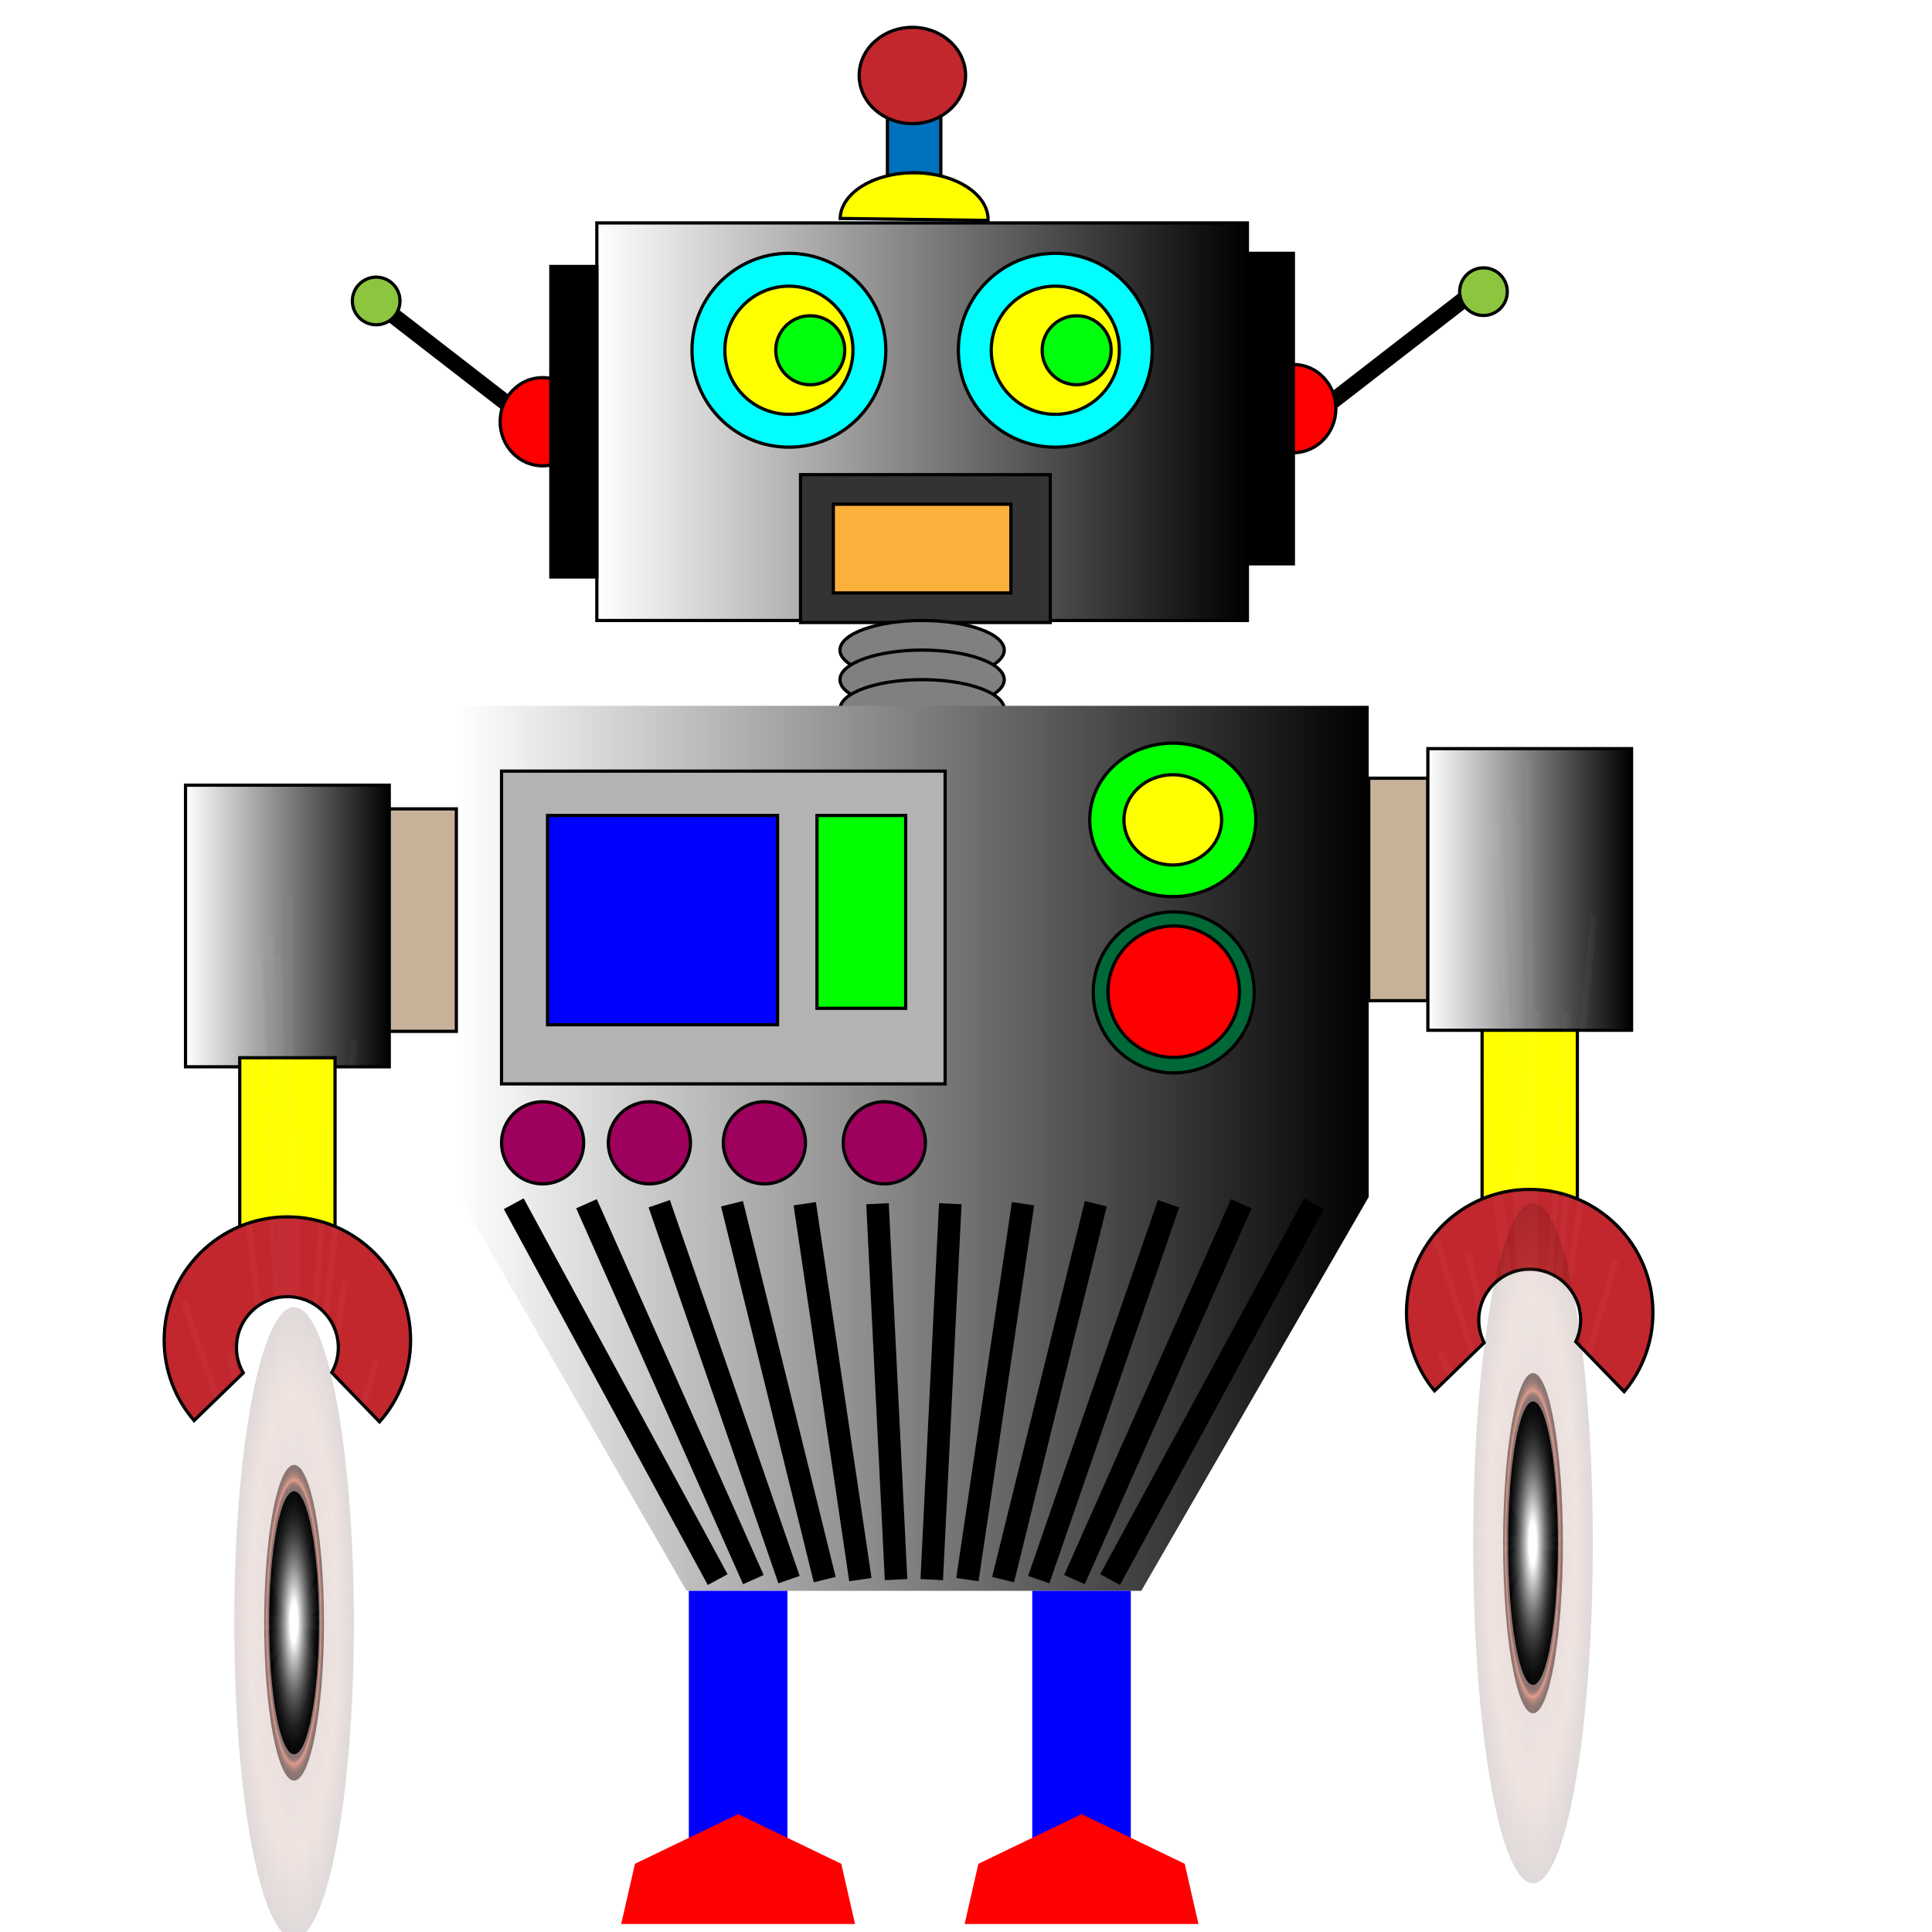 <?xml version="1.0"?>
<!-- Generator: Adobe Illustrator 14.0.0, SVG Export Plug-In . SVG Version: 6.00 Build 43363)  -->
<svg
    xmlns="http://www.w3.org/2000/svg"
    xmlns:xlink="http://www.w3.org/1999/xlink"
    xmlns:svg="http://www.w3.org/2000/svg"
    xmlns:inkscape="http://www.inkscape.org/namespaces/inkscape"
    xmlns:sodipodi="http://sodipodi.sourceforge.net/DTD/sodipodi-0.dtd"
    xmlns:ns1="http://sozi.baierouge.fr"
    xmlns:dc="http://purl.org/dc/elements/1.1/"
    xmlns:cc="http://web.resource.org/cc/"
    xmlns:rdf="http://www.w3.org/1999/02/22-rdf-syntax-ns#"
    version="1.1"
    id="Layer_1"
    x="0px"
    y="0px"
    viewBox="0 0 600 600"
    enable-background="new 0 0 600 600"
    xml:space="preserve"
  >
<rect
      x="275.602"
      y="35.919"
      fill="#0071BC"
      stroke="#000000"
      width="16.578"
      height="21.735"
  />
<path
      fill="#FFFF00"
      stroke="#000000"
      d="M284.271,53.656c-12.687-0.167-23.14,6.187-23.35,14.188l45.935,0.599  C307.07,60.442,296.955,53.821,284.271,53.656z"
  />
<ellipse
      fill="#C1272D"
      stroke="#000000"
      cx="283.349"
      cy="23.446"
      rx="16.523"
      ry="14.955"
  />
<linearGradient
      id="SVGID_1_"
      gradientUnits="userSpaceOnUse"
      x1="185.35"
      y1="130.967"
      x2="387.392"
      y2="130.967"
    >
	<stop
        offset="0"
        style="stop-color:#FFFFFF"
    />
	<stop
        offset="1"
        style="stop-color:#000000"
    />
</linearGradient
  >
<rect
      x="185.35"
      y="69.232"
      fill="url(#SVGID_1_)"
      stroke="#000000"
      width="202.042"
      height="123.47"
  />
<g
    >
	<g
      >
		<circle
          fill="#00FFFF"
          stroke="#000000"
          cx="245.003"
          cy="108.772"
          r="30.102"
      />
		<circle
          fill="#FFFF00"
          stroke="#000000"
          cx="245.003"
          cy="108.772"
          r="19.898"
      />
		<circle
          fill="#00FF0C"
          stroke="#000000"
          cx="251.635"
          cy="108.772"
          r="10.715"
      />
	</g
    >
	<g
      >
		<circle
          fill="#00FFFF"
          stroke="#000000"
          cx="327.737"
          cy="108.772"
          r="30.103"
      />
		<circle
          fill="#FFFF00"
          stroke="#000000"
          cx="327.737"
          cy="108.772"
          r="19.897"
      />
		<circle
          fill="#00FF0C"
          stroke="#000000"
          cx="334.369"
          cy="108.772"
          r="10.715"
      />
	</g
    >
</g
  >
<rect
      x="248.616"
      y="147.409"
      fill="#333333"
      stroke="#000000"
      width="77.551"
      height="45.919"
  />
<g
    >
	<rect
        x="258.797"
        y="156.593"
        fill="#FBB03B"
        stroke="#000000"
        width="55.146"
        height="27.552"
    />
</g
  >
<ellipse
      fill="#808080"
      stroke="#000000"
      cx="286.37"
      cy="201.887"
      rx="25.51"
      ry="9.184"
  />
<ellipse
      fill="#808080"
      stroke="#000000"
      cx="286.37"
      cy="211.071"
      rx="25.51"
      ry="9.184"
  />
<ellipse
      fill="#808080"
      stroke="#000000"
      cx="286.37"
      cy="220.255"
      rx="25.51"
      ry="9.184"
  />
<linearGradient
      id="SVGID_2_"
      gradientUnits="userSpaceOnUse"
      x1="142.573"
      y1="295.461"
      x2="425.067"
      y2="295.461"
    >
	<stop
        offset="0"
        style="stop-color:#FFFFFF"
    />
	<stop
        offset="1"
        style="stop-color:#000000"
    />
</linearGradient
  >
<rect
      x="142.573"
      y="219.2"
      fill="url(#SVGID_2_)"
      width="282.494"
      height="152.522"
  />
<linearGradient
      id="SVGID_3_"
      gradientUnits="userSpaceOnUse"
      x1="142.573"
      y1="371.722"
      x2="425.067"
      y2="371.722"
    >
	<stop
        offset="0"
        style="stop-color:#FFFFFF"
    />
	<stop
        offset="1"
        style="stop-color:#000000"
    />
</linearGradient
  >
<polygon
      fill="url(#SVGID_3_)"
      points="425.067,371.723 354.444,494.045 213.197,494.045 142.573,371.723 213.197,249.399   354.444,249.399 "
  />
<g
    >
	<rect
        x="155.758"
        y="239.475"
        fill="#B3B3B3"
        stroke="#000000"
        width="137.756"
        height="97.138"
    />
	<rect
        x="170.044"
        y="253.251"
        fill="#0000FF"
        stroke="#000000"
        width="71.429"
        height="64.995"
    />
	<rect
        x="253.718"
        y="253.251"
        fill="#00FF00"
        stroke="#000000"
        width="27.551"
        height="59.894"
    />
</g
  >
<g
    >
	<ellipse
        fill="#00FF00"
        stroke="#000000"
        cx="364.218"
        cy="254.621"
        rx="25.783"
        ry="23.835"
    />
	<ellipse
        fill="#FFFF00"
        stroke="#000000"
        cx="364.218"
        cy="254.621"
        rx="15.163"
        ry="14.018"
    />
</g
  >
<g
    >
	<circle
        fill="#006837"
        stroke="#000000"
        cx="364.514"
        cy="308.198"
        r="25"
    />
	<g
      >
		<circle
          fill="#FF0000"
          stroke="#000000"
          cx="364.513"
          cy="307.981"
          r="20.408"
      />
	</g
    >
</g
  >
<circle
      fill="#9E005D"
      stroke="#000000"
      cx="168.514"
      cy="354.912"
      r="12.755"
  />
<circle
      fill="#9E005D"
      stroke="#000000"
      cx="201.677"
      cy="354.912"
      r="12.755"
  />
<circle
      fill="#9E005D"
      stroke="#000000"
      cx="237.392"
      cy="354.91"
      r="12.755"
  />
<circle
      fill="#9E005D"
      stroke="#000000"
      cx="274.636"
      cy="354.91"
      r="12.756"
  />
<rect
      x="425.067"
      y="241.679"
      fill="#C7B299"
      stroke="#000000"
      width="18.367"
      height="69.096"
  />
<linearGradient
      id="SVGID_4_"
      gradientUnits="userSpaceOnUse"
      x1="443.435"
      y1="276.227"
      x2="506.7"
      y2="276.227"
    >
	<stop
        offset="0"
        style="stop-color:#FFFFFF"
    />
	<stop
        offset="1"
        style="stop-color:#000000"
    />
</linearGradient
  >
<rect
      x="443.435"
      y="232.496"
      fill="url(#SVGID_4_)"
      stroke="#000000"
      width="63.266"
      height="87.461"
  />
<rect
      x="460.271"
      y="319.957"
      fill="#FFFF00"
      stroke="#000000"
      width="29.592"
      height="53.263"
  />
<path
      fill="#C1272D"
      stroke="#000000"
      d="M460.909,416.998c-1.052-2.117-1.658-4.495-1.658-7.02c0-8.735,7.081-15.816,15.816-15.816  s15.816,7.081,15.816,15.816c0,2.402-0.552,4.672-1.51,6.711l15.037,15.508c5.566-6.646,8.922-15.206,8.922-24.554  c0-21.134-17.132-38.266-38.266-38.266s-38.266,17.132-38.266,38.266c0,9.225,3.265,17.686,8.701,24.293L460.909,416.998z"
  />
<rect
      x="116.825"
      y="251.201"
      fill="#C7B299"
      stroke="#000000"
      width="24.896"
      height="69.096"
  />
<linearGradient
      id="SVGID_5_"
      gradientUnits="userSpaceOnUse"
      x1="57.618"
      y1="287.574"
      x2="120.883"
      y2="287.574"
    >
	<stop
        offset="0"
        style="stop-color:#FFFFFF"
    />
	<stop
        offset="1"
        style="stop-color:#000000"
    />
</linearGradient
  >
<rect
      x="57.618"
      y="243.843"
      fill="url(#SVGID_5_)"
      stroke="#000000"
      width="63.266"
      height="87.461"
  />
<rect
      x="74.455"
      y="328.489"
      fill="#FFFF00"
      stroke="#000000"
      width="29.592"
      height="53.263"
  />
<path
      fill="#C1272D"
      stroke="#000000"
      d="M75.538,426.37c-1.331-2.317-2.104-4.995-2.104-7.859c0-8.735,7.081-15.816,15.816-15.816  s15.816,7.081,15.816,15.816c0,2.816-0.745,5.456-2.035,7.747l14.84,15.305c5.997-6.756,9.644-15.644,9.644-25.387  c0-21.134-17.132-38.266-38.266-38.266s-38.266,17.132-38.266,38.266c0,9.554,3.509,18.281,9.297,24.986L75.538,426.37z"
  />
<rect
      x="213.921"
      y="494.046"
      fill="#0000FF"
      width="30.612"
      height="83.075"
  />
<polygon
      fill="#FF0000"
      points="265.539,597.527 261.268,578.815 229.228,563.386 197.187,578.815 192.916,597.527 "
  />
<rect
      x="320.577"
      y="494.046"
      fill="#0000FF"
      width="30.613"
      height="83.075"
  />
<polygon
      fill="#FF0000"
      points="372.195,597.527 367.925,578.815 335.884,563.386 303.844,578.815 299.572,597.527 "
  />
<g
    >
	<g
      >
		<line
          stroke="#000000"
          stroke-width="7"
          x1="408.097"
          y1="373.829"
          x2="344.757"
          y2="490.565"
      />
		<line
          stroke="#000000"
          stroke-width="7"
          x1="385.501"
          y1="373.829"
          x2="333.677"
          y2="490.565"
      />
		<line
          stroke="#000000"
          stroke-width="7"
          x1="362.905"
          y1="373.829"
          x2="322.599"
          y2="490.565"
      />
		<line
          stroke="#000000"
          stroke-width="7"
          x1="340.31"
          y1="373.829"
          x2="311.519"
          y2="490.565"
      />
		<line
          stroke="#000000"
          stroke-width="7"
          x1="317.714"
          y1="373.829"
          x2="300.439"
          y2="490.565"
      />
		<line
          stroke="#000000"
          stroke-width="7"
          x1="295.118"
          y1="373.829"
          x2="289.36"
          y2="490.565"
      />
		<line
          stroke="#000000"
          stroke-width="7"
          x1="272.522"
          y1="373.829"
          x2="278.28"
          y2="490.564"
      />
		<line
          stroke="#000000"
          stroke-width="7"
          x1="249.927"
          y1="373.829"
          x2="267.201"
          y2="490.564"
      />
		<line
          stroke="#000000"
          stroke-width="7"
          x1="227.331"
          y1="373.829"
          x2="256.122"
          y2="490.564"
      />
		<line
          stroke="#000000"
          stroke-width="7"
          x1="204.736"
          y1="373.829"
          x2="245.042"
          y2="490.564"
      />
		<line
          stroke="#000000"
          stroke-width="7"
          x1="182.14"
          y1="373.829"
          x2="233.963"
          y2="490.564"
      />
		<line
          stroke="#000000"
          stroke-width="7"
          x1="159.544"
          y1="373.829"
          x2="222.883"
          y2="490.564"
      />
	</g
    >
</g
  >
<line
      fill="none"
      stroke="#000000"
      stroke-width="5"
      x1="167.304"
      y1="133"
      x2="116.138"
      y2="93.367"
  />
<line
      fill="none"
      stroke="#000000"
      stroke-width="5"
      x1="408.668"
      y1="128.589"
      x2="459.834"
      y2="88.957"
  />
<ellipse
      fill="#FF0000"
      stroke="#000000"
      cx="168.514"
      cy="130.967"
      rx="13.194"
      ry="13.702"
  />
<ellipse
      fill="#FF0000"
      stroke="#000000"
      cx="401.677"
      cy="126.886"
      rx="13.194"
      ry="13.702"
  />
<rect
      x="171.064"
      y="82.753"
      stroke="#000000"
      width="14.286"
      height="96.429"
  />
<rect
      x="387.392"
      y="78.671"
      stroke="#000000"
      width="14.285"
      height="96.429"
  />
<circle
      fill="#8CC63F"
      stroke="#000000"
      cx="116.825"
      cy="93.466"
      r="7.398"
  />
<circle
      fill="#8CC63F"
      stroke="#000000"
      cx="460.707"
      cy="90.578"
      r="7.398"
  />
<g
    >
	<line
        fill="none"
        x1="476.09"
        y1="479.244"
        x2="480.243"
        y2="526.494"
    />
	<path
        fill="none"
        d="M468.353,479.244c0,24.304,3.463,44.018,7.737,44.018c4.273,0,7.736-19.714,7.736-44.018   c0-24.294-3.463-44.008-7.736-44.008C471.815,435.236,468.353,454.95,468.353,479.244z"
    />
	<path
        fill="none"
        d="M466.805,479.244c0,29.177,4.156,52.828,9.285,52.828c5.128,0,9.284-23.651,9.284-52.828   c0-29.163-4.156-52.814-9.284-52.814C470.961,426.43,466.805,450.081,466.805,479.244z"
    />
	<polyline
        fill="none"
        points="476.09,479.244 486.171,587.53 476.09,479.244 466.008,370.972 476.09,479.244 457.054,536.595    476.09,479.244 495.125,421.907 476.09,479.244 482.718,538.295 476.09,479.244 469.461,420.209 476.09,479.244 465.709,516.955    476.09,479.244 486.47,441.547 476.09,479.244 475.107,644.375 476.09,479.244 477.071,314.115 476.09,479.244 447.062,473.673    476.09,479.244 505.117,484.829 476.09,479.244 476.717,485.786 476.09,479.244 475.462,472.716 476.09,479.244 474.94,482.829    476.09,479.244 477.238,475.673 476.09,479.244 482.054,511.896 476.09,479.244 470.125,446.605 476.09,479.244 470.35,513.177    476.09,479.244 481.829,445.325 476.09,479.244 505.04,538.638 476.09,479.244 447.139,419.859 476.09,479.244 465.65,643.93    476.09,479.244 486.528,314.572 476.09,479.244 496.214,569.396 476.09,479.244 455.965,389.106 476.09,479.244 460.238,593.723    476.09,479.244 491.94,364.779 476.09,479.244 477.424,722.252 476.09,479.244 474.755,236.25 476.09,479.244 433.369,486.833    476.09,479.244 518.81,471.669 476.09,479.244 476.044,499.722 476.09,479.244 476.135,458.78 476.09,479.244 472.491,478.979    476.09,479.244 479.688,479.522 476.09,479.244 487.149,702.931 476.09,479.244 465.029,255.571 476.09,479.244 436.767,542.154    476.09,479.244 515.412,416.341 476.09,479.244 491.554,625.723 476.09,479.244 460.625,332.779 476.09,479.244 450.34,567.217    476.09,479.244 501.839,391.287 476.09,479.244 483.324,709.466 476.09,479.244 468.854,249.036 476.09,479.244 435.619,520.399    476.09,479.244 516.56,438.103 476.09,479.244 480.864,702.25 476.09,479.244 471.314,256.252 476.09,479.244 436.885,506.414    476.09,479.244 515.294,452.088 476.09,479.244 477.517,484.419 476.09,479.244 474.662,474.083 476.09,479.244 475.181,487.369    476.09,479.244 476.998,471.133 476.09,479.244 510.383,586.861 476.09,479.244 441.796,371.641 476.09,479.244 457.172,674.32    476.09,479.244 495.007,284.182  "
    />
	
		<radialGradient
        id="SVGID_6_"
        cx="463.09"
        cy="427.69"
        r="11.179"
        gradientTransform="matrix(1.661 0 0 9.45 -293.197 -3562.337)"
        gradientUnits="userSpaceOnUse"
      >
		<stop
          offset="0"
          style="stop-color:#230000"
      />
		<stop
          offset="0.73"
          style="stop-color:#93432A"
      />
		<stop
          offset="1"
          style="stop-color:#230000"
      />
	</radialGradient
    >
	<path
        opacity="0.15"
        fill="url(#SVGID_6_)"
        d="M457.519,479.244c0,58.351,8.313,105.637,18.571,105.637   c10.257,0,18.57-47.286,18.57-105.637c0-58.337-8.313-105.623-18.57-105.623C465.832,373.621,457.519,420.907,457.519,479.244z"
    />
	
		<radialGradient
        id="SVGID_7_"
        cx="463.09"
        cy="427.69"
        r="5.59"
        gradientTransform="matrix(1.661 0 0 9.45 -293.197 -3562.337)"
        gradientUnits="userSpaceOnUse"
      >
		<stop
          offset="0.15"
          style="stop-color:#FFFFFF"
      />
		<stop
          offset="0.211"
          style="stop-color:#E2D1D2"
      />
		<stop
          offset="0.292"
          style="stop-color:#BF9A9C"
      />
		<stop
          offset="0.361"
          style="stop-color:#A67276"
      />
		<stop
          offset="0.416"
          style="stop-color:#975A5E"
      />
		<stop
          offset="0.45"
          style="stop-color:#915155"
      />
		<stop
          offset="0.555"
          style="stop-color:#6C3638"
      />
		<stop
          offset="0.684"
          style="stop-color:#44191A"
      />
		<stop
          offset="0.787"
          style="stop-color:#2C0707"
      />
		<stop
          offset="0.85"
          style="stop-color:#230000"
      />
		<stop
          offset="0.857"
          style="stop-color:#270201"
      />
		<stop
          offset="0.865"
          style="stop-color:#340805"
      />
		<stop
          offset="0.872"
          style="stop-color:#48120B"
      />
		<stop
          offset="0.88"
          style="stop-color:#652114"
      />
		<stop
          offset="0.888"
          style="stop-color:#8B331F"
      />
		<stop
          offset="0.895"
          style="stop-color:#B8492D"
      />
		<stop
          offset="0.9"
          style="stop-color:#D65836"
      />
		<stop
          offset="0.903"
          style="stop-color:#C95232"
      />
		<stop
          offset="0.915"
          style="stop-color:#9D3C25"
      />
		<stop
          offset="0.927"
          style="stop-color:#782A1A"
      />
		<stop
          offset="0.939"
          style="stop-color:#591B10"
      />
		<stop
          offset="0.952"
          style="stop-color:#410F09"
      />
		<stop
          offset="0.966"
          style="stop-color:#300604"
      />
		<stop
          offset="0.981"
          style="stop-color:#260201"
      />
		<stop
          offset="1"
          style="stop-color:#230000"
      />
	</radialGradient
    >
	<path
        opacity="0.5"
        fill="url(#SVGID_7_)"
        d="M466.805,479.244c0,29.177,4.156,52.828,9.285,52.828   c5.128,0,9.284-23.651,9.284-52.828c0-29.163-4.156-52.814-9.284-52.814C470.961,426.43,466.805,450.081,466.805,479.244z"
    />
	
		<radialGradient
        id="SVGID_8_"
        cx="463.091"
        cy="427.69"
        r="4.657"
        gradientTransform="matrix(1.661 0 0 9.45 -293.197 -3562.337)"
        gradientUnits="userSpaceOnUse"
      >
		<stop
          offset="0.15"
          style="stop-color:#FFFFFF"
      />
		<stop
          offset="0.282"
          style="stop-color:#C2C2C2"
      />
		<stop
          offset="0.425"
          style="stop-color:#888888"
      />
		<stop
          offset="0.564"
          style="stop-color:#575757"
      />
		<stop
          offset="0.694"
          style="stop-color:#313131"
      />
		<stop
          offset="0.813"
          style="stop-color:#161616"
      />
		<stop
          offset="0.919"
          style="stop-color:#060606"
      />
		<stop
          offset="1"
          style="stop-color:#000000"
      />
	</radialGradient
    >
	<path
        fill="url(#SVGID_8_)"
        d="M468.353,479.244c0,24.304,3.463,44.018,7.737,44.018c4.273,0,7.736-19.714,7.736-44.018   c0-24.294-3.463-44.008-7.736-44.008C471.815,435.236,468.353,454.95,468.353,479.244z"
    />
	<polyline
        opacity="0.03"
        fill="none"
        stroke="#FFFFFF"
        stroke-width="2"
        points="476.09,479.244 486.171,587.53 476.09,479.244    466.008,370.972 476.09,479.244 457.054,536.595 476.09,479.244 495.125,421.907 476.09,479.244 482.718,538.295 476.09,479.244    469.461,420.209 476.09,479.244 465.709,516.955 476.09,479.244 486.47,441.547 476.09,479.244 475.107,644.375 476.09,479.244    477.071,314.115 476.09,479.244 447.062,473.673 476.09,479.244 505.117,484.829 476.09,479.244 476.717,485.786 476.09,479.244    475.462,472.716 476.09,479.244 474.94,482.829 476.09,479.244 477.238,475.673 476.09,479.244 482.054,511.896 476.09,479.244    470.125,446.605 476.09,479.244 470.35,513.177 476.09,479.244 481.829,445.325 476.09,479.244 505.04,538.638 476.09,479.244    447.139,419.859 476.09,479.244 465.65,643.93 476.09,479.244 486.528,314.572 476.09,479.244 496.214,569.396 476.09,479.244    455.965,389.106 476.09,479.244 460.238,593.723 476.09,479.244 491.94,364.779 476.09,479.244 477.424,722.252 476.09,479.244    474.755,236.25 476.09,479.244 433.369,486.833 476.09,479.244 518.81,471.669 476.09,479.244 476.044,499.722 476.09,479.244    476.135,458.78 476.09,479.244 472.491,478.979 476.09,479.244 479.688,479.522 476.09,479.244 487.149,702.931 476.09,479.244    465.029,255.571 476.09,479.244 436.767,542.154 476.09,479.244 515.412,416.341 476.09,479.244 491.554,625.723 476.09,479.244    460.625,332.779 476.09,479.244 450.34,567.217 476.09,479.244 501.839,391.287 476.09,479.244 483.324,709.466 476.09,479.244    468.854,249.036 476.09,479.244 435.619,520.399 476.09,479.244 516.56,438.103 476.09,479.244 480.864,702.25 476.09,479.244    471.314,256.252 476.09,479.244 436.885,506.414 476.09,479.244 515.294,452.088 476.09,479.244 477.517,484.419 476.09,479.244    474.662,474.083 476.09,479.244 475.181,487.369 476.09,479.244 476.998,471.133 476.09,479.244 510.383,586.861 476.09,479.244    441.796,371.641 476.09,479.244 457.172,674.32 476.09,479.244 495.007,284.182  "
    />
</g
  >
<g
    >
	<line
        fill="none"
        x1="91.328"
        y1="503.954"
        x2="95.481"
        y2="547.802"
    />
	<path
        fill="none"
        d="M83.591,503.954c0,22.553,3.463,40.847,7.737,40.847c4.273,0,7.736-18.294,7.736-40.847   c0-22.547-3.463-40.841-7.736-40.841C87.054,463.113,83.591,481.407,83.591,503.954z"
    />
	<path
        fill="none"
        d="M82.043,503.954c0,27.074,4.156,49.023,9.285,49.023c5.128,0,9.284-21.949,9.284-49.023   c0-27.063-4.156-49.012-9.284-49.012C86.199,454.942,82.043,476.892,82.043,503.954z"
    />
	<polyline
        fill="none"
        points="91.328,503.954 101.409,604.443 91.328,503.954 81.246,403.477 91.328,503.954 72.292,557.175    91.328,503.954 110.363,450.745 91.328,503.954 97.956,558.751 91.328,503.954 84.699,449.169 91.328,503.954 80.947,538.948    91.328,503.954 101.708,468.972 91.328,503.954 90.346,657.195 91.328,503.954 92.31,350.714 91.328,503.954 62.3,498.784    91.328,503.954 120.355,509.136 91.328,503.954 91.955,510.024 91.328,503.954 90.7,497.896 91.328,503.954 90.179,507.28    91.328,503.954 92.477,500.64 91.328,503.954 97.292,534.254 91.328,503.954 85.363,473.666 91.328,503.954 85.588,535.444    91.328,503.954 97.067,472.476 91.328,503.954 120.278,559.07 91.328,503.954 62.377,448.845 91.328,503.954 80.889,656.781    91.328,503.954 101.767,351.139 91.328,503.954 111.452,587.614 91.328,503.954 71.203,420.306 91.328,503.954 75.477,610.189    91.328,503.954 107.179,397.73 91.328,503.954 92.662,729.464 91.328,503.954 89.993,278.456 91.328,503.954 48.607,510.997    91.328,503.954 134.048,496.923 91.328,503.954 91.282,522.958 91.328,503.954 91.373,484.962 91.328,503.954 87.729,503.708    91.328,503.954 94.926,504.212 91.328,503.954 102.388,711.533 91.328,503.954 80.268,296.387 91.328,503.954 52.005,562.334    91.328,503.954 130.65,445.58 91.328,503.954 106.792,639.885 91.328,503.954 75.863,368.035 91.328,503.954 65.578,585.591    91.328,503.954 117.077,422.329 91.328,503.954 98.563,717.598 91.328,503.954 84.093,290.322 91.328,503.954 50.857,542.146    91.328,503.954 131.798,465.774 91.328,503.954 96.103,710.902 91.328,503.954 86.553,297.018 91.328,503.954 52.123,529.168    91.328,503.954 130.532,478.753 91.328,503.954 92.755,508.756 91.328,503.954 89.9,499.164 91.328,503.954 90.419,511.494    91.328,503.954 92.236,496.426 91.328,503.954 125.621,603.823 91.328,503.954 57.034,404.097 91.328,503.954 72.41,684.984    91.328,503.954 110.245,322.936  "
    />
	
		<radialGradient
        id="SVGID_9_"
        cx="231.474"
        cy="443.139"
        r="11.178"
        gradientTransform="matrix(1.661 0 0 8.769 -293.197 -3382.084)"
        gradientUnits="userSpaceOnUse"
      >
		<stop
          offset="0"
          style="stop-color:#230000"
      />
		<stop
          offset="0.73"
          style="stop-color:#93432A"
      />
		<stop
          offset="1"
          style="stop-color:#230000"
      />
	</radialGradient
    >
	<path
        opacity="0.15"
        fill="url(#SVGID_9_)"
        d="M72.757,503.954c0,54.149,8.313,98.03,18.571,98.03   c10.257,0,18.57-43.881,18.57-98.03c0-54.137-8.313-98.019-18.57-98.019C81.07,405.936,72.757,449.817,72.757,503.954z"
    />
	
		<radialGradient
        id="SVGID_10_"
        cx="231.474"
        cy="443.139"
        r="5.589"
        gradientTransform="matrix(1.661 0 0 8.769 -293.197 -3382.084)"
        gradientUnits="userSpaceOnUse"
      >
		<stop
          offset="0.15"
          style="stop-color:#FFFFFF"
      />
		<stop
          offset="0.211"
          style="stop-color:#E2D1D2"
      />
		<stop
          offset="0.292"
          style="stop-color:#BF9A9C"
      />
		<stop
          offset="0.361"
          style="stop-color:#A67276"
      />
		<stop
          offset="0.416"
          style="stop-color:#975A5E"
      />
		<stop
          offset="0.45"
          style="stop-color:#915155"
      />
		<stop
          offset="0.555"
          style="stop-color:#6C3638"
      />
		<stop
          offset="0.684"
          style="stop-color:#44191A"
      />
		<stop
          offset="0.787"
          style="stop-color:#2C0707"
      />
		<stop
          offset="0.85"
          style="stop-color:#230000"
      />
		<stop
          offset="0.857"
          style="stop-color:#270201"
      />
		<stop
          offset="0.865"
          style="stop-color:#340805"
      />
		<stop
          offset="0.872"
          style="stop-color:#48120B"
      />
		<stop
          offset="0.88"
          style="stop-color:#652114"
      />
		<stop
          offset="0.888"
          style="stop-color:#8B331F"
      />
		<stop
          offset="0.895"
          style="stop-color:#B8492D"
      />
		<stop
          offset="0.9"
          style="stop-color:#D65836"
      />
		<stop
          offset="0.903"
          style="stop-color:#C95232"
      />
		<stop
          offset="0.915"
          style="stop-color:#9D3C25"
      />
		<stop
          offset="0.927"
          style="stop-color:#782A1A"
      />
		<stop
          offset="0.939"
          style="stop-color:#591B10"
      />
		<stop
          offset="0.952"
          style="stop-color:#410F09"
      />
		<stop
          offset="0.966"
          style="stop-color:#300604"
      />
		<stop
          offset="0.981"
          style="stop-color:#260201"
      />
		<stop
          offset="1"
          style="stop-color:#230000"
      />
	</radialGradient
    >
	<path
        opacity="0.5"
        fill="url(#SVGID_10_)"
        d="M82.043,503.954c0,27.074,4.156,49.023,9.285,49.023   c5.128,0,9.284-21.949,9.284-49.023c0-27.063-4.156-49.012-9.284-49.012C86.199,454.942,82.043,476.892,82.043,503.954z"
    />
	
		<radialGradient
        id="SVGID_11_"
        cx="231.474"
        cy="443.138"
        r="4.657"
        gradientTransform="matrix(1.661 0 0 8.769 -293.197 -3382.084)"
        gradientUnits="userSpaceOnUse"
      >
		<stop
          offset="0.15"
          style="stop-color:#FFFFFF"
      />
		<stop
          offset="0.282"
          style="stop-color:#C2C2C2"
      />
		<stop
          offset="0.425"
          style="stop-color:#888888"
      />
		<stop
          offset="0.564"
          style="stop-color:#575757"
      />
		<stop
          offset="0.694"
          style="stop-color:#313131"
      />
		<stop
          offset="0.813"
          style="stop-color:#161616"
      />
		<stop
          offset="0.919"
          style="stop-color:#060606"
      />
		<stop
          offset="1"
          style="stop-color:#000000"
      />
	</radialGradient
    >
	<path
        fill="url(#SVGID_11_)"
        d="M83.591,503.954c0,22.553,3.463,40.847,7.737,40.847c4.273,0,7.736-18.294,7.736-40.847   c0-22.547-3.463-40.841-7.736-40.841C87.054,463.113,83.591,481.407,83.591,503.954z"
    />
	<polyline
        opacity="0.03"
        fill="none"
        stroke="#FFFFFF"
        stroke-width="2"
        points="91.328,503.954 101.409,604.443 91.328,503.954    81.246,403.477 91.328,503.954 72.292,557.175 91.328,503.954 110.363,450.745 91.328,503.954 97.956,558.751 91.328,503.954    84.699,449.169 91.328,503.954 80.947,538.948 91.328,503.954 101.708,468.972 91.328,503.954 90.346,657.195 91.328,503.954    92.31,350.714 91.328,503.954 62.3,498.784 91.328,503.954 120.355,509.136 91.328,503.954 91.955,510.024 91.328,503.954    90.7,497.896 91.328,503.954 90.179,507.28 91.328,503.954 92.477,500.64 91.328,503.954 97.292,534.254 91.328,503.954    85.363,473.666 91.328,503.954 85.588,535.444 91.328,503.954 97.067,472.476 91.328,503.954 120.278,559.07 91.328,503.954    62.377,448.845 91.328,503.954 80.889,656.781 91.328,503.954 101.767,351.139 91.328,503.954 111.452,587.614 91.328,503.954    71.203,420.306 91.328,503.954 75.477,610.189 91.328,503.954 107.179,397.73 91.328,503.954 92.662,729.464 91.328,503.954    89.993,278.456 91.328,503.954 48.607,510.997 91.328,503.954 134.048,496.923 91.328,503.954 91.282,522.958 91.328,503.954    91.373,484.962 91.328,503.954 87.729,503.708 91.328,503.954 94.926,504.212 91.328,503.954 102.388,711.533 91.328,503.954    80.268,296.387 91.328,503.954 52.005,562.334 91.328,503.954 130.65,445.58 91.328,503.954 106.792,639.885 91.328,503.954    75.863,368.035 91.328,503.954 65.578,585.591 91.328,503.954 117.077,422.329 91.328,503.954 98.563,717.598 91.328,503.954    84.093,290.322 91.328,503.954 50.857,542.146 91.328,503.954 131.798,465.774 91.328,503.954 96.103,710.902 91.328,503.954    86.553,297.018 91.328,503.954 52.123,529.168 91.328,503.954 130.532,478.753 91.328,503.954 92.755,508.756 91.328,503.954    89.9,499.164 91.328,503.954 90.419,511.494 91.328,503.954 92.236,496.426 91.328,503.954 125.621,603.823 91.328,503.954    57.034,404.097 91.328,503.954 72.41,684.984 91.328,503.954 110.245,322.936  "
    />
</g
  >
</svg
>
